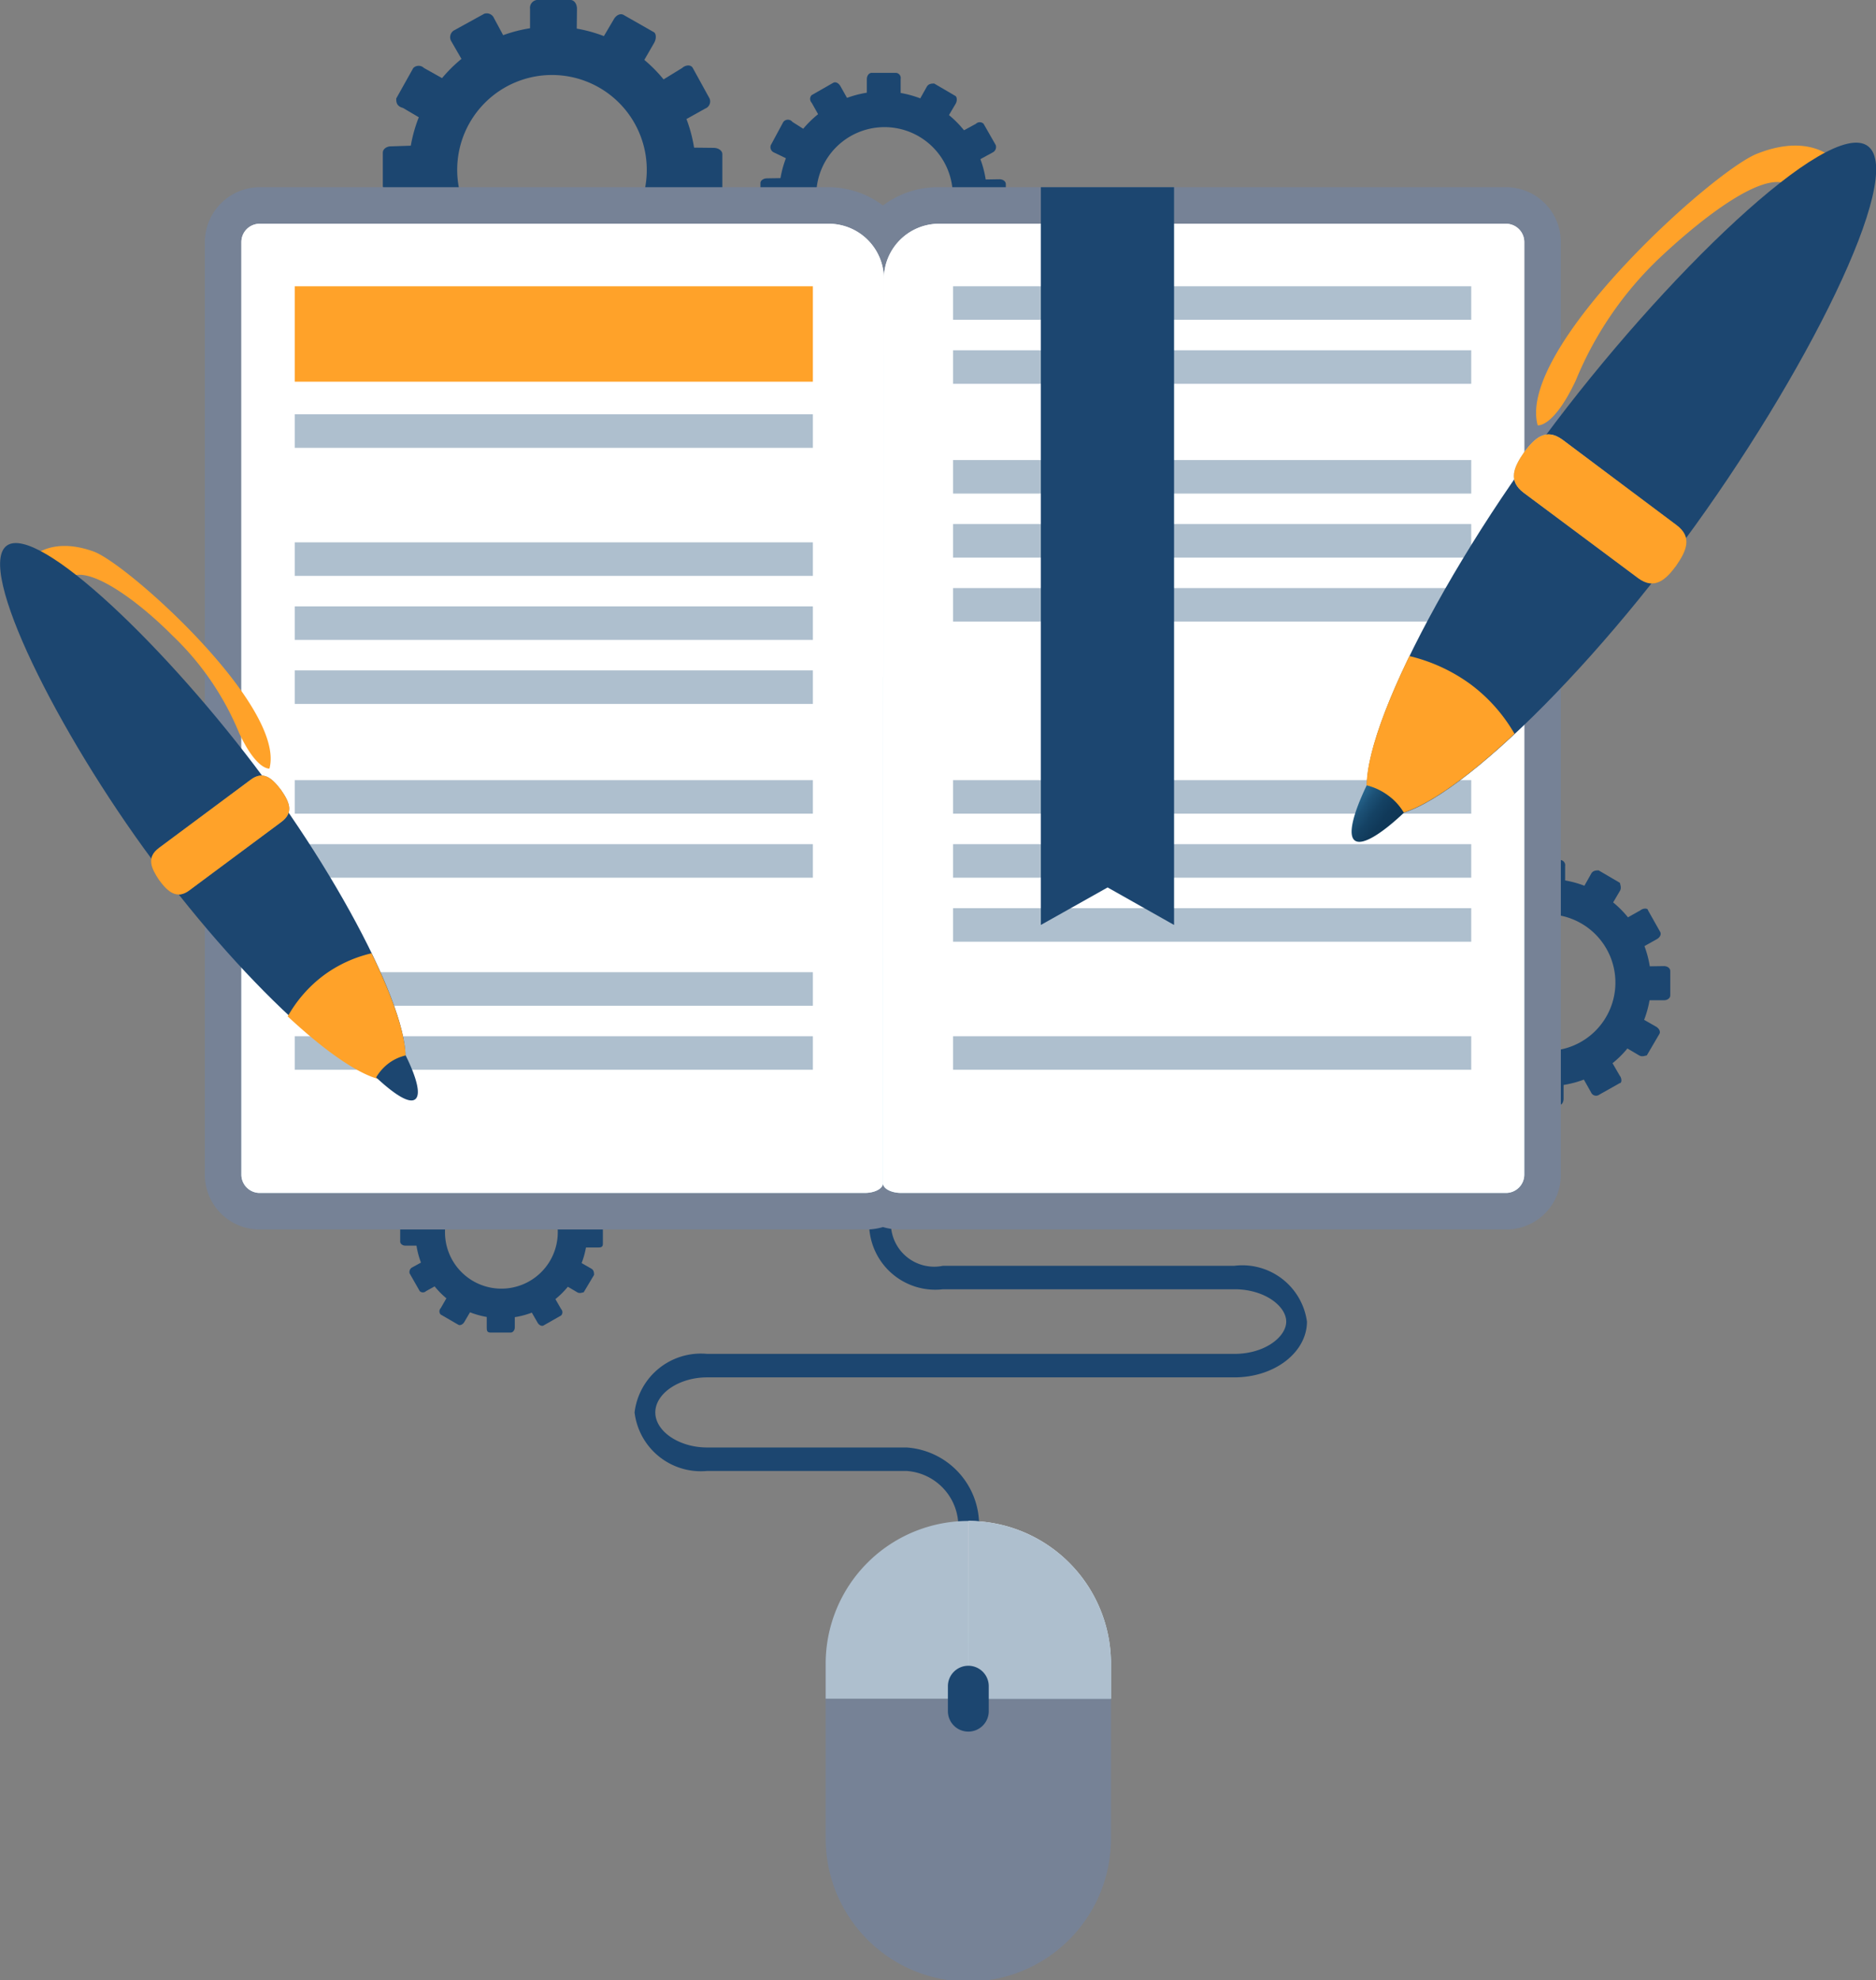 <svg xmlns="http://www.w3.org/2000/svg" xmlns:xlink="http://www.w3.org/1999/xlink" viewBox="0 0 61.55 64.95"><rect x="0" y="0" width="61.55" height="64.95" fill="#808080" stroke="none"/><defs><style>.cls-1{fill:#1c4670;}.cls-2{fill:#768296;}.cls-3{fill:url(#linear-gradient);}.cls-4{fill:#fff;}.cls-5{fill:#ffa229;}.cls-6{fill:#aebfce;}.cls-7{fill:url(#linear-gradient-2);}.cls-8{fill:url(#linear-gradient-3);}.cls-9{fill:url(#linear-gradient-4);}.cls-10{fill:url(#linear-gradient-5);}</style><linearGradient id="linear-gradient" x1="28.97" y1="36.01" x2="28.97" y2="4.22" gradientUnits="userSpaceOnUse"><stop offset="0" stop-color="#cdeffa"></stop><stop offset="1" stop-color="#fafafa"></stop></linearGradient><linearGradient id="linear-gradient-2" x1="34.11" y1="55.72" x2="34.11" y2="49.89" xlink:href="#linear-gradient"></linearGradient><linearGradient id="linear-gradient-3" x1="148.62" y1="-16.05" x2="154.86" y2="-16.05" gradientTransform="translate(-79.13 -60.53) rotate(36.44)" gradientUnits="userSpaceOnUse"><stop offset="0" stop-color="#bdbdbd"></stop><stop offset="0.12" stop-color="#ababab"></stop><stop offset="0.32" stop-color="#919191"></stop><stop offset="0.53" stop-color="#7f7f7f"></stop><stop offset="0.76" stop-color="#747474"></stop><stop offset="1" stop-color="#707070"></stop></linearGradient><linearGradient id="linear-gradient-4" x1="150.98" y1="-3.45" x2="152.5" y2="-3.45" gradientTransform="translate(-79.13 -60.53) rotate(36.44)" gradientUnits="userSpaceOnUse"><stop offset="0" stop-color="#286891"></stop><stop offset="0.01" stop-color="#276790"></stop><stop offset="0.24" stop-color="#1c5176"></stop><stop offset="0.48" stop-color="#144264"></stop><stop offset="0.73" stop-color="#103959"></stop><stop offset="1" stop-color="#0e3655"></stop></linearGradient><linearGradient id="linear-gradient-5" x1="288.01" y1="-105.21" x2="292.99" y2="-105.21" gradientTransform="matrix(-0.8, 0.59, 0.59, 0.8, 303.42, -60.53)" xlink:href="#linear-gradient-3"></linearGradient></defs><g id="Layer_2" data-name="Layer 2"><g id="Layer_1-2" data-name="Layer 1"><path class="cls-1" d="M18.92,1.2a.24.24,0,0,1-.21.28H17.6c-.13,0-.21-.13-.21-.29V.29A.26.26,0,0,1,17.61,0h1.11c.12,0,.21.13.21.29Z"></path><path class="cls-1" d="M18.86,10c0-.16-.1-.29-.21-.29H17.53c-.12,0-.21.13-.21.29v.89c0,.16.09.29.21.29h1.12c.11,0,.21-.13.21-.28Z"></path><path class="cls-1" d="M16.63,1.38c.08.14.06.3-.05.35l-1,.56a.26.26,0,0,1-.32-.15l-.45-.78A.26.26,0,0,1,14.89,1l1-.55a.26.26,0,0,1,.32.15Z"></path><path class="cls-1" d="M21,9a.24.24,0,0,0-.32-.14l-1,.55a.24.24,0,0,0-.05.35l.45.78c.08.14.22.21.32.15l1-.55a.27.27,0,0,0,0-.36Z"></path><path class="cls-1" d="M14.73,2.69a.26.26,0,0,1,.14.33l-.56,1A.27.27,0,0,1,14,4l-.78-.46C13,3.48,13,3.34,13,3.23l.56-1a.25.25,0,0,1,.35,0Z"></path><path class="cls-1" d="M22.29,7.13a.25.25,0,0,0-.35,0l-.57,1c-.06.1,0,.24.14.32l.78.46a.25.25,0,0,0,.35,0l.57-1c.06-.1,0-.25-.14-.33Z"></path><path class="cls-1" d="M13.74,4.77c.16,0,.29.1.29.21V6.1c0,.12-.13.21-.29.21h-.9c-.16,0-.29-.1-.28-.22V5c0-.11.13-.21.29-.2Z"></path><path class="cls-1" d="M22.51,4.84a.27.27,0,0,0-.29.21V6.17c0,.11.13.21.29.21h.9c.16,0,.29-.09.29-.21V5.06c0-.12-.13-.21-.29-.21Z"></path><path class="cls-1" d="M13.93,7.07a.25.25,0,0,1,.35,0l.55,1c.06.1,0,.25-.14.33l-.79.44a.25.25,0,0,1-.35,0l-.55-1c-.06-.1,0-.25.14-.33Z"></path><path class="cls-1" d="M21.55,2.74a.28.28,0,0,0-.14.33L22,4a.25.25,0,0,0,.35,0l.79-.44a.25.25,0,0,0,.14-.33l-.55-1c-.05-.1-.21-.12-.35,0Z"></path><path class="cls-1" d="M15.23,9a.26.26,0,0,1,.33-.14l1,.56a.26.26,0,0,1,0,.36l-.46.77c-.08.14-.22.2-.32.14l-1-.56c-.11-.06-.12-.22,0-.36Z"></path><path class="cls-1" d="M19.68,1.41a.25.25,0,0,0,0,.35l1,.56c.1.07.25,0,.33-.13l.45-.78c.08-.14.07-.3,0-.35l-1-.57c-.1-.06-.24,0-.32.14Z"></path><path class="cls-1" d="M18.16.87a4.71,4.71,0,1,0,4.67,4.74A4.71,4.71,0,0,0,18.16.87ZM18.1,8.68A3.11,3.11,0,1,1,21.22,5.6,3.1,3.1,0,0,1,18.1,8.68Z"></path><path class="cls-1" d="M51.35,29.06c0,.12-.07.21-.15.21h-.81c-.09,0-.15-.09-.15-.2v-.65c0-.12.07-.21.16-.21h.8a.17.17,0,0,1,.15.2Z"></path><path class="cls-1" d="M51.3,35.4c0-.11-.07-.21-.15-.21h-.81c-.08,0-.15.09-.15.2v.66c0,.11.07.2.15.2h.81c.09,0,.15-.09.15-.21Z"></path><path class="cls-1" d="M49.69,29.2a.18.18,0,0,1,0,.25l-.7.4a.19.19,0,0,1-.24-.1l-.32-.57a.18.18,0,0,1,0-.25l.7-.4a.19.19,0,0,1,.24.1Z"></path><path class="cls-1" d="M52.81,34.71a.18.18,0,0,0-.23-.1l-.7.39a.18.18,0,0,0,0,.26l.32.57a.18.18,0,0,0,.23.1l.71-.4c.07,0,.08-.15,0-.25Z"></path><path class="cls-1" d="M48.32,30.14a.19.19,0,0,1,.1.24l-.41.7c0,.07-.16.08-.26,0l-.56-.33c-.09-.05-.14-.16-.09-.23l.4-.7a.2.2,0,0,1,.26,0Z"></path><path class="cls-1" d="M53.78,33.36c-.1-.06-.21,0-.25,0l-.41.7c0,.07,0,.18.1.23l.56.33c.1.06.21,0,.25,0l.41-.7c.05-.07,0-.18-.1-.24Z"></path><path class="cls-1" d="M47.6,31.65c.12,0,.21.07.21.15v.81c0,.08-.09.15-.2.15h-.66c-.11,0-.2-.07-.2-.15v-.81c0-.08.1-.15.21-.15Z"></path><path class="cls-1" d="M53.94,31.7c-.11,0-.21.07-.21.15v.81a.2.2,0,0,0,.21.15h.65c.12,0,.21-.07.21-.16v-.8c0-.09-.09-.16-.21-.16Z"></path><path class="cls-1" d="M47.74,33.31a.18.18,0,0,1,.25,0l.4.7a.19.19,0,0,1-.1.24l-.57.32a.2.2,0,0,1-.26,0l-.39-.71a.18.18,0,0,1,.1-.23Z"></path><path class="cls-1" d="M53.25,30.18c-.1.06-.15.16-.11.24l.41.7a.18.18,0,0,0,.25,0l.57-.32c.1-.06.14-.16.1-.23l-.4-.71c0-.07-.15-.08-.25,0Z"></path><path class="cls-1" d="M48.68,34.68a.19.19,0,0,1,.24-.1l.7.41c.07,0,.08.15,0,.25l-.33.56c-.06.1-.16.15-.24.1l-.69-.4a.18.18,0,0,1,0-.26Z"></path><path class="cls-1" d="M51.89,29.22a.19.19,0,0,0,0,.25l.7.41a.18.18,0,0,0,.23-.1l.33-.56c.06-.1,0-.22,0-.26l-.7-.41c-.07,0-.18,0-.24.1Z"></path><path class="cls-1" d="M50.79,28.83a3.4,3.4,0,1,0,3.38,3.43A3.4,3.4,0,0,0,50.79,28.83Zm0,5.64A2.24,2.24,0,1,1,53,32.25,2.24,2.24,0,0,1,50.75,34.47Z"></path><path class="cls-1" d="M16.93,37.8c0,.1-.05.17-.12.17h-.67c-.07,0-.13-.08-.13-.17v-.54c0-.1.06-.17.13-.17h.66c.07,0,.13.08.13.18Z"></path><path class="cls-1" d="M16.89,43c0-.1-.05-.17-.12-.17H16.1c-.07,0-.13.08-.13.17v.54c0,.09,0,.17.12.17h.67c.07,0,.13-.08.13-.17Z"></path><path class="cls-1" d="M15.56,37.91c0,.08,0,.18,0,.21l-.58.33c-.06,0-.14,0-.19-.08l-.27-.47c0-.08,0-.18,0-.21l.58-.33c.06,0,.15,0,.2.08Z"></path><path class="cls-1" d="M18.14,42.47a.16.16,0,0,0-.19-.09l-.58.33a.16.16,0,0,0,0,.21l.27.47c.05.08.13.12.19.09l.58-.33a.15.15,0,0,0,0-.21Z"></path><path class="cls-1" d="M14.43,38.69c.08.05.12.14.08.2l-.34.57c0,.07-.13.08-.21,0l-.46-.28a.14.14,0,0,1-.08-.19l.33-.58a.15.15,0,0,1,.21,0Z"></path><path class="cls-1" d="M18.94,41.35a.15.15,0,0,0-.21,0l-.34.58c0,.06,0,.14.09.19l.46.27c.08.05.18,0,.21,0l.34-.57c0-.06,0-.15-.08-.2Z"></path><path class="cls-1" d="M13.84,39.94c.09,0,.17.05.17.12v.67c0,.07-.08.13-.17.13h-.54c-.09,0-.17-.06-.17-.13v-.66c0-.07.08-.13.17-.13Z"></path><path class="cls-1" d="M19.08,40c-.1,0-.18.05-.18.12v.67c0,.07.07.13.17.13h.54c.09,0,.17,0,.17-.12v-.67c0-.07-.07-.13-.17-.13Z"></path><path class="cls-1" d="M14,41.31a.15.15,0,0,1,.21,0l.33.59s0,.14-.09.19l-.47.26a.15.15,0,0,1-.21,0l-.33-.58a.17.17,0,0,1,.09-.2Z"></path><path class="cls-1" d="M18.5,38.73a.16.16,0,0,0-.09.19l.34.58a.15.15,0,0,0,.2,0l.48-.27c.08,0,.12-.13.08-.19l-.33-.58c0-.07-.13-.08-.21,0Z"></path><path class="cls-1" d="M14.73,42.44c0-.08.13-.12.19-.08l.58.34c.06,0,.07.13,0,.21l-.27.46c-.05.08-.14.12-.2.08l-.57-.33a.15.15,0,0,1,0-.21Z"></path><path class="cls-1" d="M17.38,37.93c0,.08,0,.17,0,.21l.57.33c.06,0,.15,0,.2-.08l.27-.46c.05-.08,0-.18,0-.21l-.58-.34a.14.14,0,0,0-.19.08Z"></path><path class="cls-1" d="M16.47,37.6a2.82,2.82,0,1,0,2.8,2.84A2.81,2.81,0,0,0,16.47,37.6Zm0,4.67A1.85,1.85,0,0,1,14.6,40.4a1.85,1.85,0,1,1,3.7,0A1.85,1.85,0,0,1,16.44,42.27Z"></path><path class="cls-1" d="M29.55,3.25c0,.12-.07.21-.16.21h-.8c-.09,0-.15-.09-.15-.2V2.6c0-.12.07-.21.16-.21h.8a.17.17,0,0,1,.15.2Z"></path><path class="cls-1" d="M29.5,9.59c0-.11-.07-.21-.15-.21h-.81a.19.19,0,0,0-.16.2v.65c0,.12.07.21.15.21h.81c.09,0,.15-.09.15-.21Z"></path><path class="cls-1" d="M27.89,3.39a.18.18,0,0,1,0,.25l-.71.4c-.07,0-.17,0-.23-.1l-.32-.57a.18.18,0,0,1,0-.25l.7-.4c.08-.05.18,0,.24.1Z"></path><path class="cls-1" d="M31,8.9c-.05-.1-.16-.15-.23-.1l-.7.39a.18.18,0,0,0,0,.26l.32.56c.05.1.16.15.23.11l.7-.4c.08,0,.09-.15,0-.25Z"></path><path class="cls-1" d="M26.52,4.33a.19.19,0,0,1,.1.24l-.41.7c0,.07-.16.08-.26,0L25.39,5a.19.19,0,0,1-.1-.24L25.7,4A.19.19,0,0,1,26,4Z"></path><path class="cls-1" d="M32,7.54c-.1,0-.21,0-.25,0l-.41.7c-.05.07,0,.18.1.23l.56.33c.1.06.21.05.25,0l.41-.7c0-.07,0-.18-.1-.24Z"></path><path class="cls-1" d="M25.8,5.84c.12,0,.21.07.21.15V6.8c0,.08-.09.15-.21.15h-.65c-.11,0-.2-.07-.2-.15V6c0-.08.1-.15.21-.15Z"></path><path class="cls-1" d="M32.14,5.89c-.11,0-.21.06-.21.15v.81a.2.2,0,0,0,.21.15h.65c.12,0,.21-.07.21-.16v-.8c0-.09-.09-.16-.21-.16Z"></path><path class="cls-1" d="M25.94,7.5a.17.17,0,0,1,.25,0l.4.7a.19.19,0,0,1-.1.23l-.57.33c-.1.05-.22,0-.26,0l-.39-.7c-.05-.07,0-.18.1-.23Z"></path><path class="cls-1" d="M31.45,4.37c-.1.06-.15.16-.11.24l.4.7a.19.19,0,0,0,.26,0L32.57,5a.2.2,0,0,0,.1-.24l-.4-.7a.18.18,0,0,0-.25,0Z"></path><path class="cls-1" d="M26.88,8.87c.06-.1.16-.15.24-.1l.7.4a.19.19,0,0,1,0,.26l-.33.56c-.06.1-.16.15-.23.1l-.7-.41c-.08,0-.09-.15,0-.25Z"></path><path class="cls-1" d="M30.09,3.41a.19.19,0,0,0,0,.25l.7.41a.18.18,0,0,0,.23-.1l.33-.56c.06-.1.05-.22,0-.26l-.7-.41c-.07,0-.18,0-.24.1Z"></path><path class="cls-1" d="M29,3a3.41,3.41,0,1,0,3.38,3.43A3.41,3.41,0,0,0,29,3Zm0,5.65a2.24,2.24,0,1,1,2.26-2.22A2.24,2.24,0,0,1,29,8.66Z"></path><path class="cls-1" d="M31.78,55.72a.36.36,0,0,1-.34-.39V50.16a1.82,1.82,0,0,0-1.7-1.91H23.2a2.19,2.19,0,0,1-2.38-1.92,2.19,2.19,0,0,1,2.38-1.92H40.5c1,0,1.7-.56,1.7-1.06s-.7-1.06-1.7-1.06H30.94a2.17,2.17,0,1,1,0-4.31h8.94a1.46,1.46,0,1,0,0-2.88H23a2.43,2.43,0,0,1-2.38-2.48V30.51a.34.34,0,1,1,.68,0v2.11A1.71,1.71,0,0,0,23,34.34H39.88a2.21,2.21,0,1,1,0,4.4H30.94a1.42,1.42,0,1,0,0,2.78H40.5a2.14,2.14,0,0,1,2.38,1.83c0,1-1.05,1.83-2.38,1.83H23.2c-.92,0-1.7.53-1.7,1.15s.78,1.15,1.7,1.15h6.54a2.55,2.55,0,0,1,2.38,2.68v5.17A.37.37,0,0,1,31.78,55.72Z"></path><path class="cls-2" d="M29.57,40.33a1.94,1.94,0,0,1-.6-.08,2,2,0,0,1-.6.08H8.52a1.8,1.8,0,0,1-1.8-1.8V7.94a1.81,1.81,0,0,1,1.8-1.8H27.17a3,3,0,0,1,1.8.6,3,3,0,0,1,1.8-.6H49.41a1.8,1.8,0,0,1,1.8,1.8V38.53a1.79,1.79,0,0,1-1.8,1.8Z"></path><path class="cls-3" d="M49.41,7.34H30.77A1.81,1.81,0,0,0,29,9.14a1.81,1.81,0,0,0-1.8-1.8H8.52a.6.6,0,0,0-.6.6V38.53a.6.6,0,0,0,.6.6H28.37c.33,0,.6-.14.6-.32,0,.18.27.32.6.32H49.41a.6.6,0,0,0,.6-.6V7.94A.6.6,0,0,0,49.41,7.34Z"></path><path class="cls-4" d="M29,22.21V9.14a1.81,1.81,0,0,0-1.8-1.8H8.52a.6.6,0,0,0-.6.6V38.53a.6.6,0,0,0,.6.6H28.37c.33,0,.6-.14.6-.32V22.21Z"></path><path class="cls-4" d="M29,22.21V9.14a1.81,1.81,0,0,1,1.8-1.8H49.41a.6.6,0,0,1,.6.6V38.53a.6.6,0,0,1-.6.6H29.57c-.33,0-.6-.14-.6-.32V22.21Z"></path><rect class="cls-5" x="9.67" y="9.39" width="17" height="3.13"></rect><rect class="cls-6" x="9.67" y="13.59" width="17" height="1.1"></rect><rect class="cls-6" x="9.67" y="17.79" width="17" height="1.1"></rect><rect class="cls-6" x="9.67" y="19.89" width="17" height="1.1"></rect><rect class="cls-6" x="9.67" y="21.99" width="17" height="1.1"></rect><rect class="cls-6" x="9.67" y="25.59" width="17" height="1.1"></rect><rect class="cls-6" x="9.67" y="27.69" width="17" height="1.1"></rect><rect class="cls-6" x="9.67" y="31.89" width="17" height="1.1"></rect><rect class="cls-6" x="9.67" y="33.99" width="17" height="1.1"></rect><rect class="cls-6" x="31.27" y="9.39" width="17" height="1.1"></rect><rect class="cls-6" x="31.27" y="11.49" width="17" height="1.1"></rect><rect class="cls-6" x="31.27" y="15.09" width="17" height="1.1"></rect><rect class="cls-6" x="31.27" y="17.19" width="17" height="1.1"></rect><rect class="cls-6" x="31.27" y="19.29" width="17" height="1.1"></rect><rect class="cls-6" x="31.27" y="25.59" width="17" height="1.1"></rect><rect class="cls-6" x="31.27" y="27.69" width="17" height="1.1"></rect><rect class="cls-6" x="31.27" y="29.79" width="17" height="1.1"></rect><rect class="cls-6" x="31.27" y="33.99" width="17" height="1.1"></rect><polygon class="cls-1" points="36.34 6.14 34.15 6.14 34.15 30.34 36.34 29.11 38.52 30.34 38.52 6.14 36.34 6.14"></polygon><path class="cls-2" d="M36.45,60.27A4.69,4.69,0,0,1,31.77,65h0a4.69,4.69,0,0,1-4.68-4.68v-5.7a4.68,4.68,0,0,1,4.68-4.68h0a4.68,4.68,0,0,1,4.68,4.68Z"></path><path class="cls-6" d="M27.09,54.57v1.15h4.68V49.89A4.68,4.68,0,0,0,27.09,54.57Z"></path><path class="cls-7" d="M36.45,54.57a4.68,4.68,0,0,0-4.68-4.68v5.83h4.68Z"></path><path class="cls-6" d="M36.45,54.57a4.68,4.68,0,0,0-4.68-4.68v5.83h4.68Z"></path><path class="cls-1" d="M32.44,56.13a.67.67,0,0,1-.67.67h0a.67.67,0,0,1-.67-.67v-.82a.67.67,0,0,1,.67-.67h0a.67.67,0,0,1,.67.67Z"></path><path class="cls-5" d="M60.27,5.32s-.77-1-2.59-.29c-1.41.51-7.93,6.38-7.23,8.92,0,0,.51.1,1.25-1.47a11.63,11.63,0,0,1,2.73-4C56,7,58.07,5.45,58.77,6.14Z"></path><path class="cls-1" d="M55.26,17.73c-3.91,5.3-8.84,9.83-10.11,8.89s1.61-7,5.52-12.28S60,3.85,61.28,4.79,59.18,12.42,55.26,17.73Z"></path><path class="cls-5" d="M48.24,22.44a5.61,5.61,0,0,0-2-.92c-1.25,2.58-1.79,4.6-1.1,5.1s2.46-.59,4.55-2.55A5.35,5.35,0,0,0,48.24,22.44Z"></path><path class="cls-8" d="M55,18.55c-.35.48-.72.81-1.26.41L50,16.17c-.54-.4-.33-.85,0-1.33h0c.36-.48.72-.81,1.26-.42L55,17.22c.54.4.33.85,0,1.33Z"></path><path class="cls-9" d="M45.54,26.09a2,2,0,0,0-.7-.33c-.44.92-.63,1.63-.39,1.81s.87-.21,1.61-.91A1.86,1.86,0,0,0,45.54,26.09Z"></path><path class="cls-5" d="M55,18.55c-.35.48-.72.81-1.26.41L50,16.17c-.54-.4-.33-.85,0-1.33h0c.36-.48.72-.81,1.26-.42L55,17.22c.54.4.33.85,0,1.33Z"></path><path class="cls-5" d="M1,18.33s.62-.76,2.07-.24c1.13.41,6.32,5.09,5.77,7.12,0,0-.42.07-1-1.18a9.3,9.3,0,0,0-2.18-3.18C4.45,19.63,2.77,18.43,2.21,19Z"></path><path class="cls-1" d="M5,28.21c3.12,4.23,7.05,7.84,8.06,7.1s-1.28-5.57-4.41-9.8S1.23,17.16.22,17.9,1.88,24,5,28.21Z"></path><path class="cls-5" d="M10.61,32a4.27,4.27,0,0,1,1.58-.73c1,2.06,1.42,3.66.88,4.07s-2-.48-3.63-2A4.34,4.34,0,0,1,10.61,32Z"></path><path class="cls-10" d="M5.22,28.87c.28.38.58.65,1,.33l3-2.23c.44-.32.27-.67,0-1.06h0c-.29-.38-.58-.65-1-.33l-3,2.23c-.43.32-.26.67,0,1.06Z"></path><path class="cls-1" d="M12.75,34.88a1.49,1.49,0,0,1,.56-.26c.36.73.51,1.29.31,1.44s-.69-.17-1.28-.72A1.62,1.62,0,0,1,12.75,34.88Z"></path><path class="cls-5" d="M5.22,28.87c.28.38.58.65,1,.33l3-2.23c.44-.32.27-.67,0-1.06h0c-.29-.38-.58-.65-1-.33l-3,2.23c-.43.32-.26.67,0,1.06Z"></path></g></g></svg>